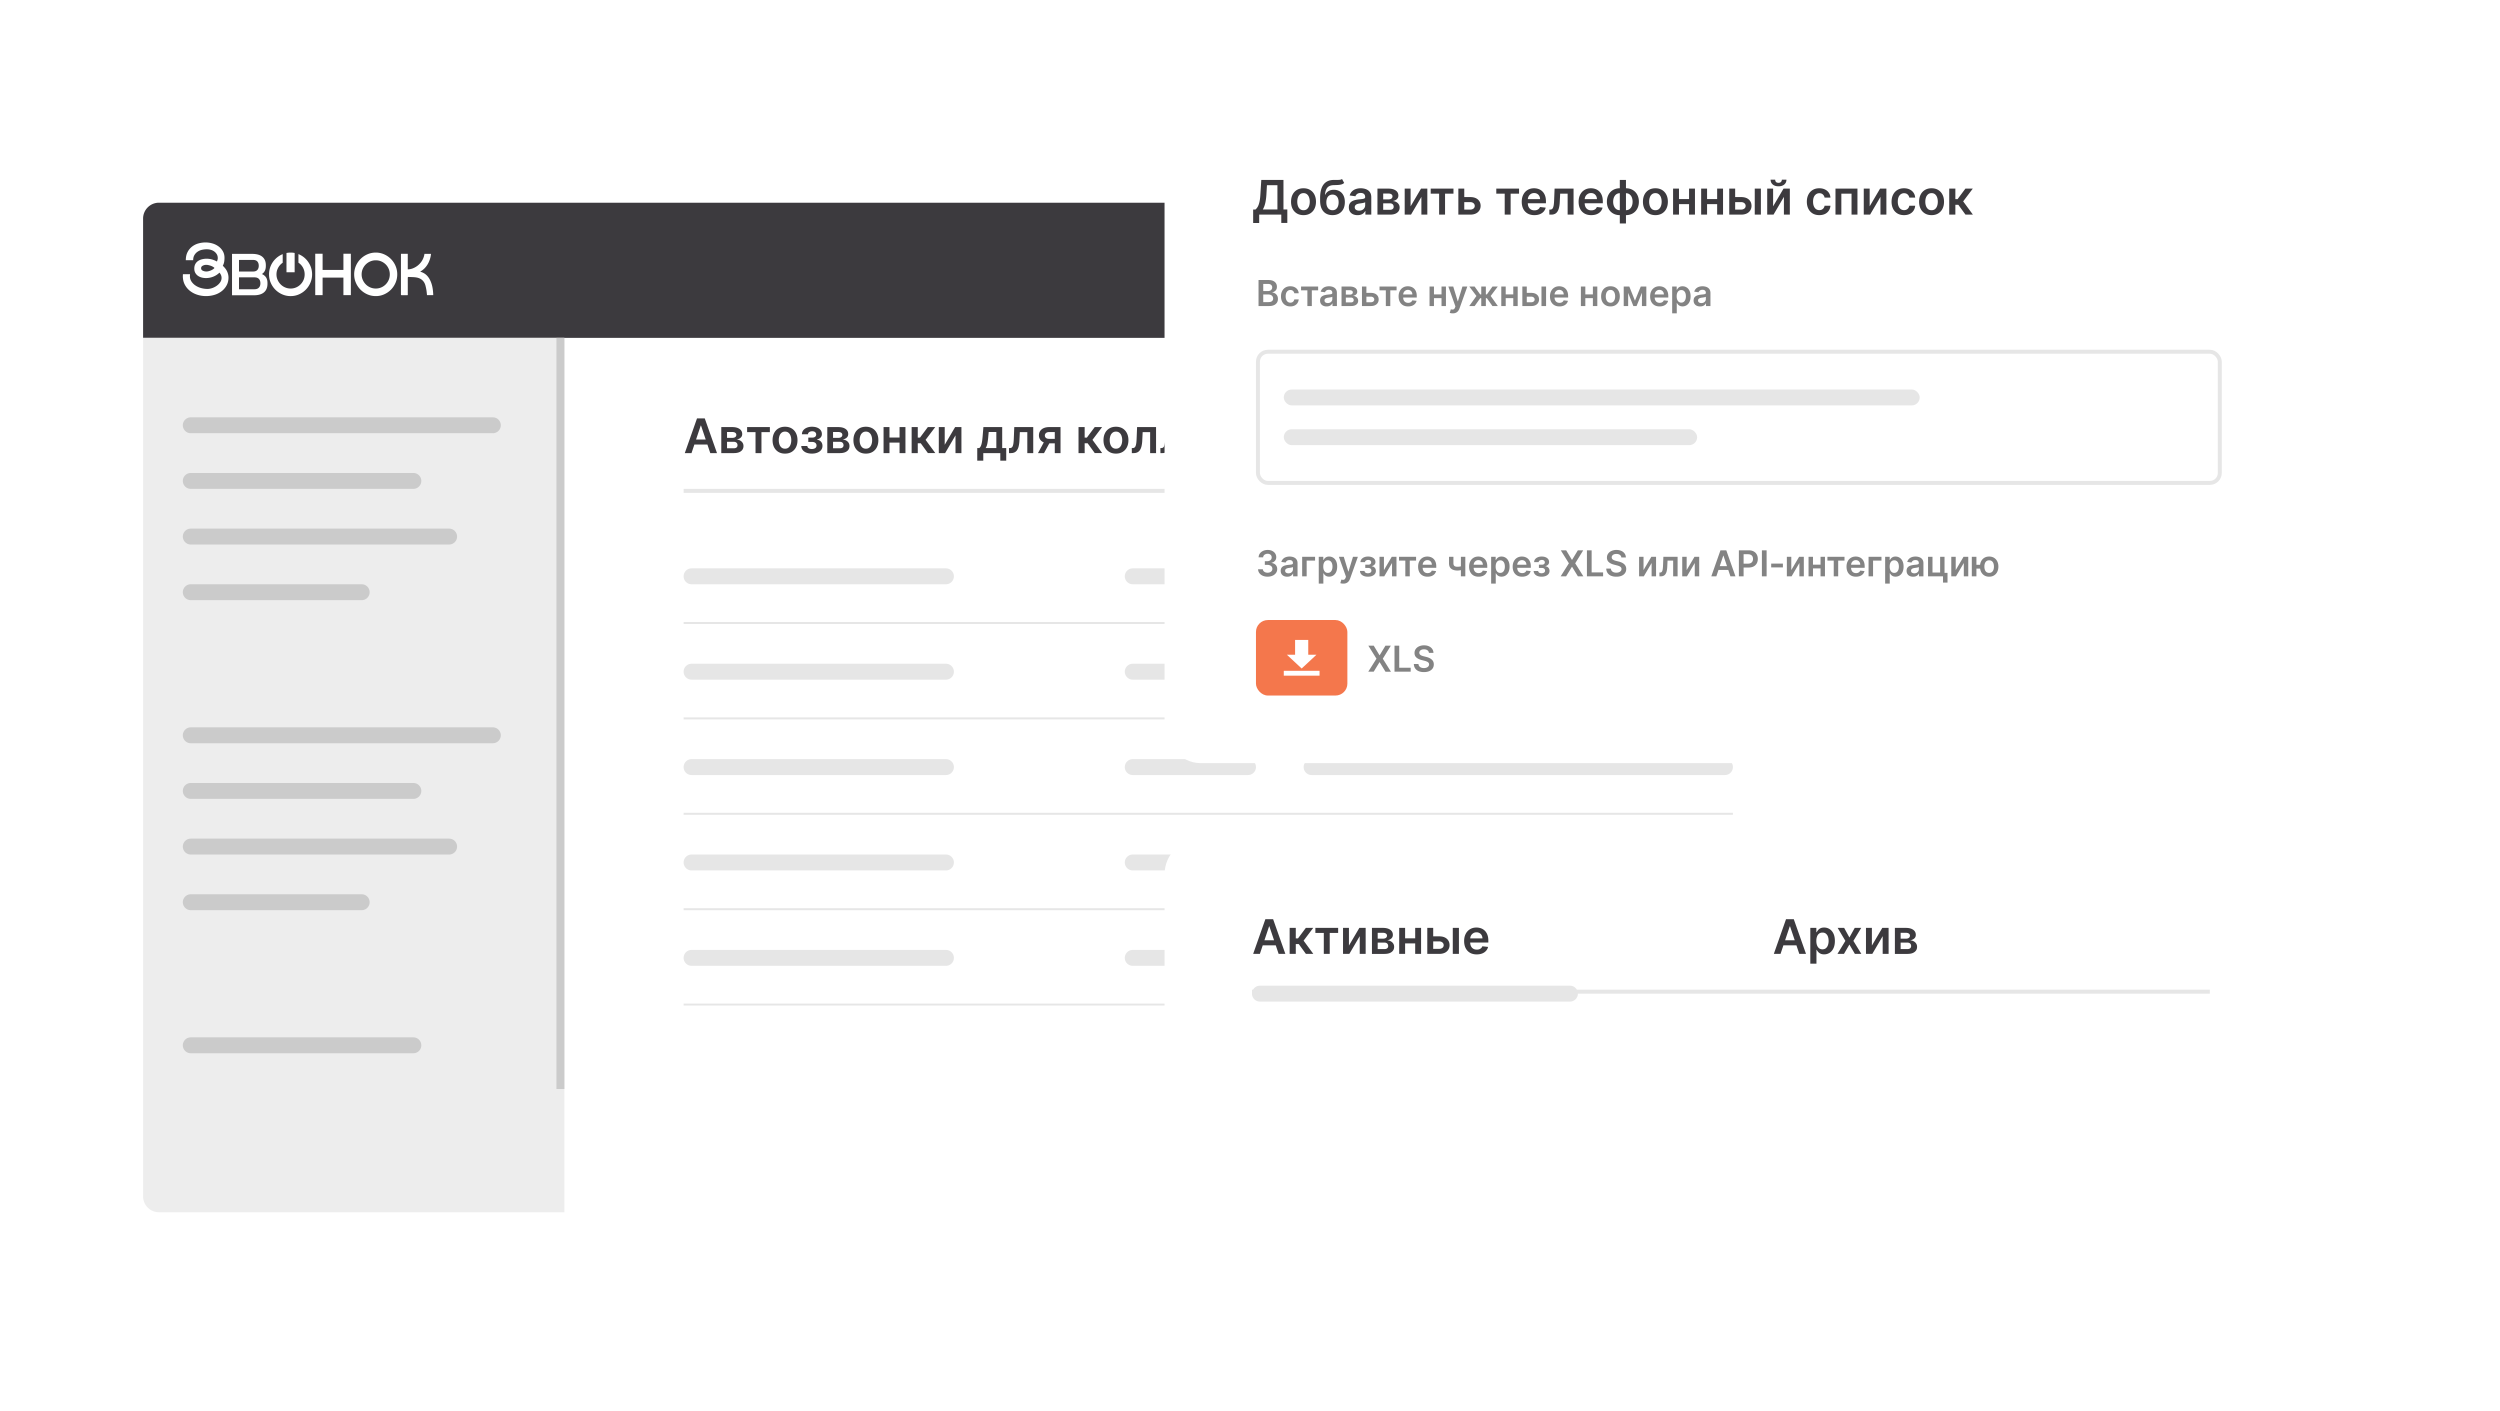 <svg width="629" height="355" viewBox="0 0 629 355" fill="none" xmlns="http://www.w3.org/2000/svg"><rect x="36" y="51" width="430" height="254" rx="4" fill="#fff"/><path d="M173.982 114h-1.688l3.072-8.727h1.952l3.077 8.727h-1.688l-2.331-6.938h-.068L173.982 114zm.055-3.422h4.602v1.27h-4.602v-1.27zm7.439 3.422v-6.545h2.749c.775 0 1.388.154 1.836.464.452.31.678.742.678 1.295 0 .367-.128.667-.384.9-.252.23-.598.385-1.035.464.344.029.645.115.903.26.262.145.466.335.614.571.148.236.222.507.222.814 0 .361-.096.675-.286.942-.187.264-.462.47-.822.618-.358.145-.793.217-1.304.217h-3.171zm1.445-1.214h1.726c.284 0 .507-.067.669-.201a.686.686 0 00.243-.554c0-.27-.081-.481-.243-.635-.162-.156-.385-.234-.669-.234h-1.726v1.624zm0-2.621h1.334c.21 0 .39-.03.541-.09a.78.78 0 00.345-.26.681.681 0 00.119-.404.608.608 0 00-.277-.529c-.182-.128-.434-.192-.758-.192h-1.304v1.475zm5.053-1.445v-1.265h5.727v1.265h-2.118V114h-1.491v-5.28h-2.118zm9.541 5.408c-.639 0-1.193-.141-1.662-.422a2.868 2.868 0 01-1.091-1.18c-.256-.506-.383-1.097-.383-1.773 0-.676.127-1.269.383-1.777a2.857 2.857 0 011.091-1.185c.469-.281 1.023-.422 1.662-.422s1.193.141 1.662.422a2.82 2.82 0 011.086 1.185c.259.508.388 1.101.388 1.777 0 .676-.129 1.267-.388 1.773a2.83 2.83 0 01-1.086 1.18c-.469.281-1.023.422-1.662.422zm.008-1.236c.347 0 .637-.095.87-.285.233-.194.406-.452.52-.776.116-.324.174-.685.174-1.082 0-.401-.058-.763-.174-1.087a1.72 1.72 0 00-.52-.78c-.233-.193-.523-.29-.87-.29-.355 0-.65.097-.886.29a1.743 1.743 0 00-.524.78 3.258 3.258 0 00-.171 1.087c0 .397.057.758.171 1.082.116.324.291.582.524.776.236.19.531.285.886.285zm4.075-.686h1.53a.693.693 0 00.328.567c.205.133.47.2.797.2.333 0 .612-.072.84-.217.23-.148.345-.371.345-.669a.828.828 0 00-.503-.78 1.323 1.323 0 00-.562-.111h-1.002v-1.095h1.002c.321 0 .563-.074.728-.222a.71.71 0 00.252-.558.736.736 0 00-.265-.588c-.173-.151-.413-.226-.72-.226s-.562.07-.767.209c-.201.139-.307.318-.315.537h-1.521c.005-.381.119-.712.34-.993.225-.281.526-.5.904-.656a3.35 3.35 0 011.287-.235c.511 0 .953.077 1.325.23.372.154.659.368.861.644.202.273.302.594.302.963 0 .355-.11.649-.332.882-.222.23-.52.395-.895.494v.069a1.418 1.418 0 011.193.754c.123.224.184.484.184.78 0 .4-.115.747-.346 1.039-.23.29-.546.513-.95.669-.4.157-.859.235-1.376.235-.503 0-.953-.075-1.351-.226a2.213 2.213 0 01-.942-.661 1.692 1.692 0 01-.371-1.035zm6.55 1.794v-6.545h2.749c.775 0 1.387.154 1.836.464.452.31.678.742.678 1.295 0 .367-.128.667-.384.9-.252.23-.598.385-1.035.464.344.029.645.115.903.26.262.145.466.335.614.571.148.236.221.507.221.814 0 .361-.095.675-.285.942-.188.264-.462.47-.822.618-.358.145-.793.217-1.304.217h-3.171zm1.445-1.214h1.726c.284 0 .507-.067.669-.201a.685.685 0 00.242-.554c0-.27-.08-.481-.242-.635-.162-.156-.385-.234-.669-.234h-1.726v1.624zm0-2.621h1.333c.211 0 .391-.03.542-.09a.78.78 0 00.345-.26.688.688 0 00.119-.404.608.608 0 00-.277-.529c-.182-.128-.434-.192-.758-.192h-1.304v1.475zm8.266 3.963c-.64 0-1.194-.141-1.662-.422a2.862 2.862 0 01-1.091-1.18c-.256-.506-.384-1.097-.384-1.773 0-.676.128-1.269.384-1.777a2.85 2.85 0 011.091-1.185c.468-.281 1.022-.422 1.662-.422.639 0 1.193.141 1.662.422.468.281.831.676 1.086 1.185.259.508.388 1.101.388 1.777 0 .676-.129 1.267-.388 1.773a2.837 2.837 0 01-1.086 1.18c-.469.281-1.023.422-1.662.422zm.008-1.236c.347 0 .637-.095.87-.285.232-.194.406-.452.519-.776.117-.324.175-.685.175-1.082 0-.401-.058-.763-.175-1.087a1.719 1.719 0 00-.519-.78c-.233-.193-.523-.29-.87-.29-.355 0-.65.097-.886.29a1.743 1.743 0 00-.524.78 3.258 3.258 0 00-.171 1.087c0 .397.057.758.171 1.082.116.324.291.582.524.776.236.19.531.285.886.285zm8.933-2.804v1.266h-3.486v-1.266h3.486zm-3.008-2.633V114h-1.488v-6.545h1.488zm4.018 0V114h-1.483v-6.545h1.483zm1.561 6.545v-6.545h1.542v2.642h.563l1.969-2.642h1.858l-2.425 3.213 2.45 3.332h-1.866l-1.794-2.467h-.755V114h-1.542zm8.319-2.088l2.621-4.457h1.585V114h-1.492v-4.462L237.792 114h-1.589v-6.545h1.487v4.457zm8.187 3.989v-3.171h.52c.139-.108.256-.254.349-.439.094-.187.171-.407.231-.66.062-.256.113-.542.153-.857.04-.318.075-.66.107-1.027l.187-2.292h4.73v5.275h1.014v3.171h-1.491V114h-4.283v1.901h-1.517zm2.105-3.171h2.698v-4.031h-1.918l-.102 1.048a17.295 17.295 0 01-.226 1.781c-.094.495-.244.895-.452 1.202zm5.886 1.27l-.008-1.27h.226c.17 0 .314-.038.43-.115a.841.841 0 00.29-.383 3.06 3.06 0 00.179-.733c.042-.307.072-.689.089-1.147l.115-2.897h4.773V114h-1.491v-5.28h-1.88l-.102 2.11a7.746 7.746 0 01-.183 1.419 3.014 3.014 0 01-.401.984c-.17.258-.385.452-.643.579a2.072 2.072 0 01-.916.188h-.478zm11.517 0v-5.293h-1.398c-.355 0-.628.083-.818.248a.766.766 0 00-.282.613.759.759 0 00.269.605c.182.159.442.239.78.239h1.934v1.125h-1.934c-.523 0-.975-.082-1.355-.247-.381-.165-.674-.398-.878-.699a1.833 1.833 0 01-.307-1.057c0-.42.104-.785.311-1.095a2.04 2.04 0 01.895-.725c.389-.173.851-.259 1.385-.259h2.842V114h-1.444zm-4.228 0l1.828-3.358h1.522L262.674 114h-1.517zm10.202 0v-6.545h1.543v2.642h.562l1.969-2.642h1.858l-2.425 3.213 2.45 3.332h-1.866l-1.794-2.467h-.754V114h-1.543zm9.418.128c-.64 0-1.194-.141-1.662-.422a2.862 2.862 0 01-1.091-1.18c-.256-.506-.384-1.097-.384-1.773 0-.676.128-1.269.384-1.777a2.85 2.85 0 011.091-1.185c.468-.281 1.022-.422 1.662-.422.639 0 1.193.141 1.662.422.468.281.831.676 1.086 1.185.259.508.388 1.101.388 1.777 0 .676-.129 1.267-.388 1.773a2.837 2.837 0 01-1.086 1.18c-.469.281-1.023.422-1.662.422zm.008-1.236c.347 0 .637-.095.869-.285.233-.194.407-.452.52-.776.117-.324.175-.685.175-1.082 0-.401-.058-.763-.175-1.087a1.712 1.712 0 00-.52-.78c-.232-.193-.522-.29-.869-.29-.355 0-.65.097-.886.29a1.743 1.743 0 00-.524.78 3.258 3.258 0 00-.171 1.087c0 .397.057.758.171 1.082.116.324.291.582.524.776.236.19.531.285.886.285zm3.986 1.108l-.009-1.27h.226c.17 0 .314-.038.43-.115.117-.077.213-.204.29-.383.077-.182.136-.427.179-.733.043-.307.073-.689.09-1.147l.115-2.897h4.772V114h-1.491v-5.28h-1.879l-.103 2.11a7.576 7.576 0 01-.183 1.419c-.094.397-.227.725-.4.984a1.629 1.629 0 01-.644.579 2.069 2.069 0 01-.916.188h-.477zm7.195 0l-.009-1.27h.226a.765.765 0 00.431-.115.833.833 0 00.289-.383c.077-.182.137-.427.179-.733.043-.307.073-.689.09-1.147l.115-2.897h4.773V114h-1.492v-5.28h-1.879l-.102 2.11a7.654 7.654 0 01-.184 1.419 2.993 2.993 0 01-.4.984 1.629 1.629 0 01-.644.579 2.069 2.069 0 01-.916.188h-.477zm11.614-4.27V111h-3.929v-1.27h3.929zm7.15-2.275v5.394h1.001v3.256h-1.508V114h-5.02v-6.545h1.487v5.279h2.565v-5.279h1.475zm5.093 6.673c-.656 0-1.223-.137-1.7-.409a2.765 2.765 0 01-1.095-1.168c-.256-.506-.384-1.101-.384-1.785 0-.674.128-1.265.384-1.773a2.898 2.898 0 011.082-1.193c.463-.287 1.007-.431 1.632-.431.404 0 .784.066 1.142.196.361.128.679.327.955.597.278.27.497.614.656 1.031.159.415.239.909.239 1.483v.473h-5.365v-1.04h3.886a1.66 1.66 0 00-.192-.788 1.4 1.4 0 00-.524-.55 1.48 1.48 0 00-.776-.2c-.315 0-.592.077-.83.23-.239.151-.425.35-.559.597-.13.244-.197.513-.2.805v.908c0 .38.07.707.209.98.139.27.334.477.584.622.25.142.542.213.877.213.225 0 .428-.031.61-.094.182-.065.339-.16.473-.285.133-.125.234-.28.302-.465l1.441.162a2.24 2.24 0 01-.52.997c-.253.282-.577.5-.972.657a3.73 3.73 0 01-1.355.23zm8.711-4.04v1.266h-3.485v-1.266h3.485zm-3.008-2.633V114h-1.487v-6.545h1.487zm4.018 0V114h-1.483v-6.545h1.483zm.828 1.265v-1.265h5.727v1.265h-2.117V114h-1.492v-5.28h-2.118zm6.956 7.735v-9h1.517v1.082h.089c.08-.159.192-.328.337-.507a1.79 1.79 0 01.588-.465c.247-.13.563-.196.946-.196.506 0 .962.13 1.368.388.409.256.733.635.972 1.138.241.5.362 1.114.362 1.841 0 .719-.118 1.329-.354 1.832-.236.503-.557.887-.963 1.151a2.477 2.477 0 01-1.381.396c-.375 0-.686-.062-.933-.187a1.91 1.91 0 01-.597-.452 3.005 3.005 0 01-.345-.507h-.064v3.486h-1.542zm1.513-5.728c0 .424.059.794.179 1.112.122.319.296.567.524.746.23.176.508.264.835.264.341 0 .626-.09.856-.272a1.67 1.67 0 00.52-.755c.12-.321.179-.686.179-1.095a3.12 3.12 0 00-.174-1.082 1.634 1.634 0 00-.52-.742c-.23-.179-.517-.268-.861-.268-.33 0-.609.087-.84.26a1.6 1.6 0 00-.524.729c-.116.312-.174.68-.174 1.103zm7.87 3.405a2.74 2.74 0 01-1.12-.221 1.841 1.841 0 01-.785-.665c-.19-.293-.285-.654-.285-1.083 0-.369.068-.674.204-.916.137-.241.323-.435.559-.579.236-.145.501-.255.797-.329.298-.076.606-.132.924-.166.384-.039.695-.075.934-.106.238-.034.411-.085.519-.154.111-.071.167-.18.167-.328v-.025c0-.321-.096-.57-.286-.746-.19-.176-.464-.264-.822-.264-.378 0-.678.082-.899.247a1.227 1.227 0 00-.444.584l-1.44-.205c.114-.398.301-.73.563-.997.261-.27.58-.472.958-.605a3.68 3.68 0 011.253-.205c.316 0 .629.037.942.111.312.074.598.196.856.367.259.167.466.396.623.686.159.289.238.652.238 1.086V114h-1.483v-.899h-.051a1.89 1.89 0 01-.396.511 1.9 1.9 0 01-.635.379c-.253.094-.55.141-.891.141zm.401-1.133c.31 0 .578-.062.805-.184.228-.125.402-.289.524-.494.125-.205.188-.428.188-.669v-.771a.741.741 0 01-.247.11 3.417 3.417 0 01-.384.09c-.142.026-.282.048-.422.068l-.362.051c-.23.032-.436.083-.618.154a1.02 1.02 0 00-.43.298.73.73 0 00-.158.486c0 .284.104.498.311.643.208.145.472.218.793.218zM36 55a4 4 0 014-4h422a4 4 0 014 4v30H36V55z" fill="#3C3A3E"/><g clip-path="url(#clip0_322_3753)" fill="#fff"><path d="M86.403 67.921h-5.235v-4.077h-1.854v10.414h1.854v-4.41h5.235v4.41h1.873V63.844h-1.873v4.077zm-20.339 1.106l-.154-.08.137-.105c.15-.115.281-.245.395-.391.294-.382.444-.901.444-1.544v-.194c0-.905-.293-1.612-.872-2.102-.574-.486-1.435-.732-2.558-.732h-5.079v10.414h5.489c.754 0 1.392-.11 1.894-.333.507-.221.895-.553 1.152-.986.257-.43.386-.954.386-1.558v-.195c0-.651-.152-1.176-.452-1.557a2.367 2.367 0 00-.782-.638zm-5.931-3.63h3.527c.498 0 .867.135 1.095.401.234.275.348.623.348 1.066 0 .441-.113.776-.348 1.05-.228.266-.598.402-1.095.402h-3.527v-2.92zm4.997 6.976c-.13.134-.285.235-.467.3-.182.066-.39.1-.632.1h-3.897v-2.991h3.897c.482 0 .853.13 1.105.391.255.264.379.626.379 1.104 0 .478-.126.828-.385 1.097v-.001zm-9.07-5.494c.19-.386.308-.74.355-1.065.047-.324.071-.645.071-.963 0-.607-.136-1.15-.407-1.626a3.937 3.937 0 00-1.07-1.21 4.826 4.826 0 00-1.528-.757A6.208 6.208 0 0051.699 61c-.612 0-1.217.087-1.813.258a4.615 4.615 0 00-1.589.808 4.132 4.132 0 00-1.12 1.387c-.285.56-.428 1.231-.428 2.019h1.853c0-.51.106-.943.317-1.294.21-.353.482-.639.813-.86.332-.22.7-.376 1.101-.466.4-.09.797-.134 1.191-.134.352 0 .696.047 1.027.143.333.097.628.242.886.436.257.193.466.427.62.703.157.275.235.593.235.952 0 .138-.02.273-.061.403a17.1 17.1 0 01-.144.446 5.912 5.912 0 00-1.232-.518 4.951 4.951 0 00-1.396-.188c-.38 0-.752.046-1.12.135-.366.09-.695.231-.987.424a2.174 2.174 0 00-.703.766c-.177.318-.265.703-.265 1.16 0 .413.084.772.255 1.076.169.304.394.552.672.746.279.194.59.334.936.424.345.09.703.134 1.07.134.638 0 1.252-.118 1.843-.352a4.628 4.628 0 001.559-1.014c.19.234.325.459.407.673A1.87 1.87 0 0155.412 71c-.224.336-.511.63-.863.884a4.418 4.418 0 01-1.157.596c-.42.143-.82.216-1.199.216a5.935 5.935 0 01-1.585-.219 4.723 4.723 0 01-1.421-.642 3.583 3.583 0 01-1.016-1.015 2.389 2.389 0 01-.386-1.335c0-.124.006-.22.02-.29v-.206H46.02v.103c0 .069-.002.127-.009.175-.008.048-.01.107-.01.177 0 .827.166 1.556.498 2.184a4.848 4.848 0 001.325 1.582c.55.424 1.173.746 1.874.963a7.168 7.168 0 002.129.323c.76 0 1.483-.107 2.169-.32a5.5 5.5 0 001.802-.932 4.613 4.613 0 001.232-1.471c.306-.573.459-1.218.459-1.936 0-.498-.11-.995-.325-1.492-.218-.496-.584-.984-1.099-1.468l-.004.003zm-2.446.86c-.148.104-.32.197-.51.281a4.34 4.34 0 01-.6.207 2.401 2.401 0 01-.602.084c-.285 0-.573-.065-.866-.197-.29-.131-.437-.342-.437-.632 0-.289.139-.485.417-.63a1.84 1.84 0 01.866-.219c.177 0 .37.025.58.073.21.048.41.107.6.177.192.068.368.151.53.248.164.096.286.194.367.29-.08.11-.197.217-.346.32l.002-.001zm44.744-2.577a5.5 5.5 0 00-1.721-1.18 5.138 5.138 0 00-2.088-.435 5.23 5.23 0 00-2.107.436A5.532 5.532 0 0089.54 66.9a5.325 5.325 0 00-.429 2.132c0 .76.141 1.45.429 2.114a5.525 5.525 0 001.17 1.738 5.57 5.57 0 001.732 1.18c.658.29 1.36.434 2.108.434a5.06 5.06 0 002.087-.434 5.503 5.503 0 001.721-1.18 5.666 5.666 0 001.162-1.739 5.297 5.297 0 00.427-2.113 5.37 5.37 0 00-.427-2.132 5.636 5.636 0 00-1.162-1.74zm-.56 5.26a3.626 3.626 0 01-.753 1.128 3.52 3.52 0 01-1.12.765 3.39 3.39 0 01-1.374.28c-.488 0-.951-.093-1.386-.28a3.486 3.486 0 01-1.129-.765c-.32-.325-.574-.7-.764-1.129a3.392 3.392 0 01-.284-1.388c0-.497.095-.959.284-1.386.191-.428.445-.8.764-1.12a3.602 3.602 0 011.13-.754c.433-.188.895-.28 1.385-.28s.947.092 1.374.28c.428.186.8.438 1.12.755.319.319.57.69.752 1.119.185.427.276.89.276 1.386 0 .497-.091.96-.276 1.388zM64.21 66.897zm12.725-1.735a5.48 5.48 0 00-1.72-1.179l-.128-.054v2.163a3.51 3.51 0 011.289 1.555c.184.428.274.892.274 1.386 0 .495-.09.96-.274 1.389a3.634 3.634 0 01-.754 1.128 3.54 3.54 0 01-1.12.765c-.428.187-.886.28-1.374.28-.489 0-.951-.093-1.386-.28a3.489 3.489 0 01-1.129-.765c-.32-.325-.574-.7-.765-1.128a3.39 3.39 0 01-.285-1.388c0-.498.097-.96.285-1.387.19-.427.445-.8.765-1.118a3.47 3.47 0 01.514-.421v-2.172l-.108.047a5.545 5.545 0 00-2.902 2.918 5.327 5.327 0 00-.428 2.132c0 .758.142 1.45.428 2.114a5.545 5.545 0 002.902 2.919 5.18 5.18 0 002.107.434c.747 0 1.43-.144 2.089-.434a5.48 5.48 0 001.72-1.181 5.631 5.631 0 001.162-1.738 5.304 5.304 0 00.427-2.114c0-.744-.141-1.469-.427-2.132a5.654 5.654 0 00-1.162-1.74z"/><path d="M74.134 63.643a5.41 5.41 0 00-2.056.007v4.859h2.056v-4.866zm34.278 7.289c-.489-1.224-1.264-2.152-2.56-2.536-.035-.01-.066-.036-.119-.067 1.612-.875 2.535-2.65 2.713-4.461h-1.65c-.369 2.623-2.773 3.95-4.2 3.897v-3.901H100.9c-.009.079-.022.145-.022.21 0 3.322 0 6.642-.005 9.963 0 .202.076.246.254.24.412-.01.825-.002 1.237-.003.073 0 .144-.014.233-.025v-.328c0-1.318.004-2.637-.004-3.955-.001-.209.058-.3.266-.285.644.042 1.299.022 1.929.135 1.166.21 1.968.89 2.27 2.093.094.38.177.765.239 1.152.062.395.09.794.133 1.195h1.557c.005-.066.016-.115.013-.165-.05-1.081-.184-2.147-.589-3.16h.001z"/></g><path d="M36 85h106v220H40a4 4 0 01-4-4V85z" fill="#EDEDED"/><path fill="#CBCBCB" d="M142 85v189h-2V85zm-38 176a2 2 0 110 4H48a2 2 0 110-4h56zm-13-36a2 2 0 110 4H48a2 2 0 110-4h43zm22-14a2 2 0 110 4H48a2 2 0 110-4h65zm-9-14a2 2 0 110 4H48a2 2 0 110-4h56zm20-14a2 2 0 110 4H48a2 2 0 110-4h76zm-33-36a2 2 0 110 4H48a2 2 0 110-4h43zm22-14a2 2 0 110 4H48a2 2 0 110-4h65zm-9-14a2 2 0 110 4H48a2 2 0 110-4h56zm20-14a2 2 0 110 4H48a2 2 0 110-4h76z"/><path d="M238 239a2 2 0 110 4h-64a2 2 0 110-4h64zm76 0a2 2 0 110 4h-29a2 2 0 110-4h29zm120 0a2 2 0 110 4H330a2 2 0 110-4h104zm-196-24a2 2 0 110 4h-64a2 2 0 110-4h64zm76 0a2 2 0 110 4h-29a2 2 0 110-4h29zm120 0a2 2 0 110 4H330a2 2 0 110-4h104zm-196-24a2 2 0 110 4h-64a2 2 0 110-4h64zm76 0a2 2 0 110 4h-29a2 2 0 110-4h29zm120 0a2 2 0 110 4H330a2 2 0 110-4h104zm-196-24a2 2 0 110 4h-64a2 2 0 110-4h64zm76 0a2 2 0 110 4h-29a2 2 0 110-4h29zm120 0a2 2 0 110 4H330a2 2 0 110-4h104zm-196-24a2 2 0 110 4h-64a2 2 0 110-4h64zm76 0a2 2 0 110 4h-29a2 2 0 110-4h29zm120 0a2 2 0 110 4H330a2 2 0 110-4h104zm2 110H172v-.5h264v.5zm0-24H172v-.5h264v.5zm0-24H172v-.5h264v.5zm0-24H172v-.5h264v.5zm0-24H172v-.5h264v.5zm0-33H172v-1h264v1z" fill="#E6E6E6"/><g filter="url(#filter0_d_322_3753)"><rect x="293" y="25" width="289" height="167" rx="9" fill="#fff"/></g><path d="M316.646 77v-6.546h2.505c.473 0 .866.075 1.18.224.315.147.55.349.706.604.158.256.236.546.236.87 0 .266-.051.494-.153.684-.102.187-.24.34-.412.457a1.75 1.75 0 01-.579.252v.064c.233.013.455.084.668.214a1.5 1.5 0 01.528.544c.136.234.204.517.204.85 0 .338-.082.643-.246.914a1.68 1.68 0 01-.741.636c-.331.155-.746.233-1.247.233h-2.649zm1.185-.99h1.276c.43 0 .74-.083.93-.247a.81.81 0 00.287-.64.977.977 0 00-.553-.894 1.358 1.358 0 00-.633-.137h-1.307v1.917zm0-2.772h1.173c.205 0 .389-.037.553-.112a.934.934 0 00.387-.322.863.863 0 00.144-.499.813.813 0 00-.269-.626c-.177-.164-.44-.246-.789-.246h-1.199v1.805zm6.82 3.858c-.49 0-.911-.108-1.263-.323a2.153 2.153 0 01-.808-.892c-.188-.381-.281-.82-.281-1.316 0-.499.095-.939.287-1.32.192-.384.463-.682.812-.895.352-.215.767-.323 1.246-.323.399 0 .752.073 1.058.22.309.145.555.351.739.617.183.265.287.573.313.927h-1.106a1.055 1.055 0 00-.32-.591c-.166-.16-.388-.24-.668-.24-.236 0-.444.064-.623.192a1.225 1.225 0 00-.418.543c-.098.237-.147.52-.147.85 0 .335.049.623.147.863.098.239.235.423.412.553.179.128.389.192.629.192.171 0 .323-.032.457-.096a.91.91 0 00.342-.284 1.09 1.09 0 00.189-.45h1.106a1.93 1.93 0 01-.307.923 1.821 1.821 0 01-.722.626c-.305.15-.663.224-1.074.224zm2.696-4.056v-.95h4.296v.95h-1.588V77h-1.119v-3.96h-1.589zm6.428 4.06a2.05 2.05 0 01-.841-.167 1.373 1.373 0 01-.588-.499c-.143-.22-.214-.49-.214-.811 0-.278.051-.507.153-.688.103-.18.242-.326.419-.434a2.11 2.11 0 01.598-.246c.223-.058.455-.1.693-.125.288-.03.521-.056.7-.08a1.03 1.03 0 00.39-.115c.083-.053.125-.135.125-.246v-.02c0-.24-.072-.426-.214-.559-.143-.132-.349-.198-.617-.198-.284 0-.508.062-.675.186a.922.922 0 00-.332.438l-1.08-.154a1.73 1.73 0 01.422-.748 1.83 1.83 0 01.719-.454c.283-.102.596-.153.939-.153.237 0 .472.028.707.083.234.055.448.147.642.275.194.126.349.297.467.514.119.218.179.49.179.816V77h-1.113v-.674h-.038a1.403 1.403 0 01-.773.668c-.19.07-.413.105-.668.105zm.3-.851c.232 0 .434-.046.604-.137.171-.094.302-.218.393-.371a.943.943 0 00.141-.502v-.579a.544.544 0 01-.185.084 2.703 2.703 0 01-.288.067 8.98 8.98 0 01-.317.05l-.271.04a2.03 2.03 0 00-.464.114.763.763 0 00-.322.224.546.546 0 00-.119.364c0 .213.078.374.234.483.155.109.353.163.594.163zm3.455.751v-4.91h2.061c.582 0 1.041.117 1.378.35.339.231.508.555.508.97a.87.87 0 01-.288.675c-.189.173-.448.289-.776.349.258.02.483.086.677.195.196.108.35.251.461.428.11.177.166.38.166.61 0 .27-.072.506-.214.707a1.372 1.372 0 01-.617.463c-.269.109-.595.163-.978.163h-2.378zm1.083-.91h1.295c.213 0 .38-.05.502-.151a.516.516 0 00.182-.416c0-.202-.061-.36-.182-.476-.122-.117-.289-.176-.502-.176h-1.295v1.218zm0-1.966h1.001c.157 0 .293-.023.406-.067a.586.586 0 00.259-.195.52.52 0 00.089-.304c0-.168-.069-.3-.208-.396-.136-.096-.326-.144-.569-.144h-.978v1.106zm4.842-.435h1.447c.627 0 1.112.152 1.455.457.343.305.515.704.517 1.198a1.608 1.608 0 01-.236.857 1.57 1.57 0 01-.671.588c-.292.14-.647.211-1.065.211h-2.23v-4.91h1.115v3.96h1.115c.252 0 .459-.063.62-.191a.611.611 0 00.243-.499.645.645 0 00-.243-.52c-.161-.135-.368-.202-.62-.202h-1.447v-.95zm3.633-.649v-.95h4.295v.95h-1.588V77h-1.119v-3.96h-1.588zm7.188 4.056c-.493 0-.918-.102-1.276-.307a2.084 2.084 0 01-.821-.876c-.192-.379-.288-.825-.288-1.339 0-.505.096-.948.288-1.33.194-.383.464-.681.812-.894.347-.215.755-.323 1.224-.323.302 0 .588.049.856.147.271.096.51.245.716.447.209.203.373.46.492.774.12.311.179.682.179 1.112v.355h-4.023v-.78h2.914a1.251 1.251 0 00-.143-.591 1.045 1.045 0 00-.394-.412c-.166-.1-.36-.15-.581-.15-.237 0-.444.057-.623.172a1.188 1.188 0 00-.419.447 1.286 1.286 0 00-.15.604v.681c0 .286.052.53.156.735.105.203.251.358.438.467.188.106.407.16.659.16.168 0 .32-.024.457-.07.136-.05.254-.121.354-.215.1-.094.176-.21.227-.348l1.081.121a1.7 1.7 0 01-.39.748c-.19.211-.433.375-.729.492a2.79 2.79 0 01-1.016.173zm8.765-3.03v.95h-2.614v-.95h2.614zm-2.256-1.975V77h-1.115v-4.91h1.115zm3.014 0V77h-1.112v-4.91h1.112zm1.714 6.75a2.346 2.346 0 01-.754-.121l.268-.902c.168.05.319.073.451.07a.551.551 0 00.348-.124c.102-.079.189-.211.259-.396l.099-.266-1.78-5.011h1.227l1.131 3.707h.052l1.134-3.707h1.231l-1.966 5.504c-.092.26-.213.482-.364.667a1.49 1.49 0 01-.556.429c-.218.1-.478.15-.78.15zM369.66 77l1.812-2.534-1.796-2.375h1.336l1.396 1.978h.275v-1.978h1.157v1.978h.268l1.397-1.978h1.336l-1.786 2.375L376.857 77h-1.365l-1.396-1.981h-.256V77h-1.157v-1.981h-.256L371.024 77h-1.364zm11.434-2.934v.95h-2.614v-.95h2.614zm-2.256-1.975V77h-1.116v-4.91h1.116zm3.014 0V77h-1.113v-4.91h1.113zm1.953 1.598h1.448c.626 0 1.111.152 1.454.457.343.305.516.704.518 1.198a1.6 1.6 0 01-.237.857c-.153.25-.377.445-.671.588-.292.14-.646.211-1.064.211h-2.231v-4.91h1.116v3.96h1.115c.251 0 .458-.063.62-.191a.611.611 0 00.243-.499.645.645 0 00-.243-.52.94.94 0 00-.62-.202h-1.448v-.95zm4.03 3.311v-4.91h1.157V77h-1.157zm4.524.096c-.493 0-.918-.102-1.276-.307a2.084 2.084 0 01-.821-.876c-.192-.379-.288-.825-.288-1.339 0-.505.096-.948.288-1.33.194-.383.464-.681.812-.894.347-.215.755-.323 1.224-.323.302 0 .588.049.856.147.271.096.51.245.716.447.209.203.373.46.492.774.12.311.179.682.179 1.112v.355h-4.023v-.78h2.914a1.251 1.251 0 00-.143-.591 1.05 1.05 0 00-.393-.412 1.11 1.11 0 00-.582-.15c-.237 0-.444.057-.623.172a1.188 1.188 0 00-.419.447 1.286 1.286 0 00-.15.604v.681c0 .286.052.53.156.735.105.203.251.358.438.467.188.106.407.16.659.16.168 0 .32-.024.457-.07.136-.05.254-.121.354-.215.1-.094.176-.21.227-.348l1.081.121a1.7 1.7 0 01-.39.748c-.19.211-.433.375-.729.492a2.79 2.79 0 01-1.016.173zm8.765-3.03v.95h-2.614v-.95h2.614zm-2.256-1.975V77h-1.115v-4.91h1.115zm3.014 0V77h-1.112v-4.91h1.112zm3.312 5.005c-.48 0-.895-.106-1.247-.317a2.153 2.153 0 01-.818-.885c-.192-.38-.287-.822-.287-1.33 0-.506.095-.95.287-1.332.194-.382.467-.678.818-.889.352-.21.767-.316 1.247-.316.479 0 .895.105 1.246.316.352.211.623.507.815.889.194.381.291.826.291 1.333s-.097.95-.291 1.33a2.133 2.133 0 01-.815.885c-.351.21-.767.316-1.246.316zm.006-.927c.26 0 .477-.071.652-.214.175-.145.305-.339.39-.582.087-.243.131-.513.131-.812 0-.3-.044-.572-.131-.815a1.286 1.286 0 00-.39-.584.988.988 0 00-.652-.218c-.266 0-.488.073-.665.218a1.32 1.32 0 00-.393.584 2.456 2.456 0 00-.128.815c0 .299.043.57.128.812.088.243.219.437.393.582.177.143.399.214.665.214zm6.153-.514l1.458-3.564h.933L411.759 77h-.808l-1.94-4.91h.923l1.419 3.564zm-1.71-3.564V77h-1.115v-4.91h1.115zM413.111 77v-4.91h1.106V77h-1.106zm4.446.096c-.492 0-.917-.102-1.275-.307a2.08 2.08 0 01-.822-.876c-.192-.379-.287-.825-.287-1.339 0-.505.095-.948.287-1.33.194-.383.465-.681.812-.894.347-.215.755-.323 1.224-.323.303 0 .588.049.857.147.27.096.509.245.716.447.208.203.372.46.492.774.119.311.179.682.179 1.112v.355h-4.024v-.78h2.915a1.24 1.24 0 00-.144-.591 1.05 1.05 0 00-.393-.412c-.166-.1-.36-.15-.582-.15-.236 0-.444.057-.623.172a1.188 1.188 0 00-.419.447 1.286 1.286 0 00-.15.604v.681c0 .286.052.53.157.735.104.203.25.358.437.467.188.106.407.16.659.16.168 0 .32-.024.457-.07a1.04 1.04 0 00.355-.215c.1-.094.175-.21.227-.348l1.08.121a1.68 1.68 0 01-.39.748c-.19.211-.433.375-.729.492a2.79 2.79 0 01-1.016.173zm3.161 1.745v-6.75h1.138v.812h.067c.06-.12.144-.246.253-.38.109-.137.256-.253.441-.349.185-.098.422-.147.709-.147.38 0 .722.097 1.026.29.307.193.55.477.729.854.181.375.272.835.272 1.38 0 .54-.089.998-.266 1.375a2.011 2.011 0 01-.722.863 1.86 1.86 0 01-1.035.297c-.282 0-.515-.047-.7-.14a1.421 1.421 0 01-.448-.34 2.194 2.194 0 01-.259-.38h-.048v2.615h-1.157zm1.135-4.295c0 .317.045.595.134.834.092.238.223.425.393.559.173.132.382.198.627.198a1 1 0 00.642-.204c.173-.139.303-.328.39-.566.09-.24.134-.515.134-.822 0-.304-.043-.575-.131-.811a1.213 1.213 0 00-.39-.556 1.016 1.016 0 00-.645-.202c-.247 0-.457.065-.63.195-.172.13-.303.312-.393.547-.087.234-.131.51-.131.828zm5.903 2.553c-.311 0-.591-.055-.84-.166a1.361 1.361 0 01-.588-.499c-.143-.22-.215-.49-.215-.811 0-.278.052-.507.154-.688a1.19 1.19 0 01.418-.434c.177-.109.377-.191.598-.246.224-.058.455-.1.694-.125.287-.03.521-.056.7-.08.179-.025.309-.064.389-.115.084-.053.125-.135.125-.246v-.02c0-.24-.071-.426-.214-.559-.143-.132-.348-.198-.617-.198-.283 0-.508.062-.674.186a.924.924 0 00-.333.438l-1.08-.154a1.73 1.73 0 01.422-.748c.196-.202.436-.353.719-.454.284-.102.597-.153.94-.153.236 0 .472.028.706.083.234.055.449.147.643.275.193.126.349.297.466.514.119.218.179.49.179.816V77h-1.112v-.674h-.038a1.42 1.42 0 01-.774.668 1.92 1.92 0 01-.668.105zm.301-.85c.232 0 .433-.046.604-.137.17-.094.301-.218.393-.371a.95.95 0 00.14-.502v-.579a.544.544 0 01-.185.084 2.592 2.592 0 01-.288.067 7.376 7.376 0 01-.316.05 50.7 50.7 0 01-.272.04 2.02 2.02 0 00-.463.114.767.767 0 00-.323.224.546.546 0 00-.118.364c0 .213.078.374.233.483.156.109.354.163.595.163zm-109.126 68.84c-.46 0-.87-.078-1.228-.236a2.055 2.055 0 01-.843-.658 1.702 1.702 0 01-.329-.975h1.201a.793.793 0 00.176.463c.107.13.248.231.425.304.177.072.375.109.595.109.234 0 .442-.041.623-.122.181-.083.323-.198.425-.345a.854.854 0 00.15-.508.885.885 0 00-.153-.524 1.025 1.025 0 00-.454-.355 1.78 1.78 0 00-.71-.128h-.578v-.914h.578c.228 0 .428-.039.598-.118a.965.965 0 00.406-.333.857.857 0 00.144-.501.874.874 0 00-.125-.483.837.837 0 00-.355-.323 1.16 1.16 0 00-.533-.115c-.201 0-.386.036-.557.109-.17.072-.307.176-.412.31a.786.786 0 00-.166.473h-1.141c.008-.367.114-.688.316-.965.205-.28.478-.497.819-.652.34-.158.723-.237 1.147-.237.437 0 .816.082 1.138.246.324.162.574.38.751.655.177.275.265.579.265.911.002.369-.106.678-.326.927a1.534 1.534 0 01-.856.489v.051c.46.064.812.235 1.057.512.248.274.37.616.368 1.025 0 .367-.104.695-.313.985a2.079 2.079 0 01-.857.677 2.99 2.99 0 01-1.246.246zm4.938.01c-.311 0-.591-.055-.84-.166a1.37 1.37 0 01-.588-.499c-.143-.219-.214-.49-.214-.811 0-.277.051-.507.153-.688.102-.181.242-.326.419-.434.177-.109.376-.191.597-.246a4.86 4.86 0 01.694-.125c.288-.03.521-.056.7-.08a1.03 1.03 0 00.39-.115c.083-.053.124-.135.124-.246v-.019c0-.241-.071-.427-.214-.56-.142-.132-.348-.198-.617-.198-.283 0-.508.062-.674.186a.91.91 0 00-.332.438l-1.081-.154a1.74 1.74 0 011.141-1.202c.284-.102.597-.153.94-.153.237 0 .472.028.706.083.235.055.449.147.643.275.194.126.349.297.466.515.12.217.179.488.179.814V145h-1.112v-.674h-.038a1.42 1.42 0 01-.297.383 1.447 1.447 0 01-.477.285c-.189.07-.412.105-.668.105zm.301-.85c.232 0 .433-.046.604-.137.17-.094.301-.218.393-.371a.945.945 0 00.141-.502v-.578a.576.576 0 01-.186.083 2.723 2.723 0 01-.287.067 23.331 23.331 0 01-.588.089 2.059 2.059 0 00-.464.115.78.78 0 00-.323.224.546.546 0 00-.118.364c0 .213.078.374.233.483.156.109.354.163.595.163zm6.702-4.158v.949h-2.116V145h-1.131v-4.909h3.247zm.928 6.75v-6.75h1.137v.812h.067c.06-.12.144-.246.253-.381.109-.136.256-.252.441-.348.185-.098.422-.147.709-.147.38 0 .722.097 1.026.291.307.192.55.476.729.853.181.375.272.835.272 1.381 0 .539-.089.997-.265 1.374a2.02 2.02 0 01-.723.863c-.304.198-.65.297-1.035.297-.282 0-.515-.047-.7-.14a1.426 1.426 0 01-.448-.339 2.255 2.255 0 01-.259-.38h-.048v2.614H331.8zm1.134-4.296c0 .318.045.596.134.835.092.238.223.425.393.559.173.132.382.198.627.198.256 0 .47-.068.642-.204.173-.139.303-.328.39-.566.09-.241.134-.515.134-.822 0-.304-.043-.575-.131-.811a1.21 1.21 0 00-.39-.556 1.012 1.012 0 00-.645-.202c-.247 0-.457.065-.63.195-.172.13-.303.312-.393.547-.087.234-.131.51-.131.827zm5.043 4.296a2.39 2.39 0 01-.438-.038 1.665 1.665 0 01-.317-.084l.269-.901c.168.049.318.073.45.07a.55.55 0 00.349-.124c.102-.079.188-.211.259-.396l.099-.266-1.78-5.011h1.227l1.131 3.707h.051l1.135-3.707h1.23l-1.965 5.503c-.092.26-.213.483-.364.668a1.482 1.482 0 01-.557.429c-.217.1-.477.15-.779.15zm4.194-3.187h1.148c.01.184.092.325.246.426.153.1.353.15.598.15.249 0 .459-.055.629-.163.173-.111.259-.278.259-.502a.617.617 0 00-.099-.348.647.647 0 00-.278-.237.999.999 0 00-.422-.083h-.751v-.821h.751c.241 0 .423-.056.547-.167a.534.534 0 00.188-.418.553.553 0 00-.198-.441c-.13-.113-.31-.17-.54-.17-.23 0-.422.053-.575.157a.495.495 0 00-.237.403h-1.141c.004-.286.09-.534.256-.745a1.65 1.65 0 01.677-.492c.286-.117.608-.176.966-.176.383 0 .714.058.993.173.28.115.495.275.646.482.151.205.227.445.227.722a.923.923 0 01-.249.662c-.166.173-.39.296-.671.371v.051a1.067 1.067 0 01.894.566c.092.168.138.363.138.584 0 .301-.086.561-.259.78-.173.218-.41.385-.713.502-.3.117-.644.176-1.032.176-.377 0-.715-.057-1.013-.17a1.667 1.667 0 01-.707-.495 1.273 1.273 0 01-.278-.777zm6.028-.22l1.966-3.343h1.189V145h-1.119v-3.346L348.276 145h-1.192v-4.909h1.115v3.343zm3.793-2.394v-.949h4.295v.949h-1.588V145h-1.119v-3.96h-1.588zm7.188 4.056c-.492 0-.917-.102-1.275-.307a2.083 2.083 0 01-.822-.876c-.191-.379-.287-.825-.287-1.339 0-.505.096-.948.287-1.329.194-.384.465-.682.812-.895.347-.215.755-.323 1.224-.323.303 0 .588.049.857.147.27.096.509.245.716.447.208.203.372.461.492.774.119.311.179.682.179 1.112v.355h-4.024v-.78h2.915a1.236 1.236 0 00-.144-.591 1.055 1.055 0 00-.393-.413c-.166-.1-.36-.15-.582-.15-.236 0-.444.058-.623.173a1.19 1.19 0 00-.419.447 1.29 1.29 0 00-.15.604v.681c0 .286.052.531.157.735.104.203.25.358.437.467.188.106.407.16.659.16.168 0 .321-.024.457-.071.136-.049.254-.12.355-.214.1-.094.175-.21.227-.348l1.08.121a1.678 1.678 0 01-.39.748c-.19.211-.433.375-.729.492a2.792 2.792 0 01-1.016.173zm9.494-5.005V145h-1.112v-4.909h1.112zm-.521 2.218v.946a3.259 3.259 0 01-.428.15 4.047 4.047 0 01-1.026.141c-.656 0-1.175-.147-1.556-.441-.379-.296-.569-.758-.569-1.384v-1.636h1.106v1.636c0 .211.037.38.112.508a.648.648 0 00.338.281c.152.058.341.087.569.087.256 0 .499-.026.729-.077.23-.051.472-.122.725-.211zm3.859 2.787c-.492 0-.917-.102-1.275-.307a2.083 2.083 0 01-.822-.876c-.191-.379-.287-.825-.287-1.339 0-.505.096-.948.287-1.329.194-.384.465-.682.812-.895.347-.215.755-.323 1.224-.323.303 0 .588.049.857.147.27.096.509.245.716.447.208.203.372.461.492.774.119.311.179.682.179 1.112v.355h-4.024v-.78h2.915a1.236 1.236 0 00-.144-.591 1.055 1.055 0 00-.393-.413c-.166-.1-.36-.15-.582-.15-.236 0-.444.058-.623.173a1.19 1.19 0 00-.419.447 1.29 1.29 0 00-.15.604v.681c0 .286.052.531.157.735.104.203.25.358.437.467.188.106.407.16.659.16.168 0 .321-.024.457-.071.136-.049.255-.12.355-.214.1-.094.175-.21.227-.348l1.08.121a1.678 1.678 0 01-.39.748c-.19.211-.433.375-.729.492a2.792 2.792 0 01-1.016.173zm3.162 1.745v-6.75h1.137v.812h.067c.06-.12.144-.246.253-.381.109-.136.256-.252.441-.348.185-.098.422-.147.71-.147.379 0 .721.097 1.025.291.307.192.55.476.729.853.181.375.272.835.272 1.381 0 .539-.089.997-.265 1.374a2.02 2.02 0 01-.723.863c-.304.198-.65.297-1.035.297-.282 0-.515-.047-.7-.14a1.426 1.426 0 01-.448-.339 2.255 2.255 0 01-.259-.38h-.047v2.614h-1.157zm1.134-4.296c0 .318.045.596.134.835.092.238.223.425.393.559.173.132.382.198.627.198.256 0 .47-.068.642-.204.173-.139.303-.328.39-.566.09-.241.134-.515.134-.822 0-.304-.043-.575-.131-.811a1.215 1.215 0 00-.389-.556 1.017 1.017 0 00-.646-.202c-.247 0-.457.065-.63.195-.172.13-.303.312-.393.547-.087.234-.131.51-.131.827zm6.664 2.551c-.492 0-.917-.102-1.275-.307a2.083 2.083 0 01-.822-.876c-.191-.379-.287-.825-.287-1.339 0-.505.096-.948.287-1.329.194-.384.465-.682.812-.895.347-.215.755-.323 1.224-.323.303 0 .588.049.857.147.27.096.509.245.716.447.208.203.372.461.492.774.119.311.179.682.179 1.112v.355h-4.024v-.78h2.915a1.236 1.236 0 00-.144-.591 1.055 1.055 0 00-.393-.413c-.166-.1-.36-.15-.582-.15-.236 0-.444.058-.623.173a1.19 1.19 0 00-.419.447 1.29 1.29 0 00-.15.604v.681c0 .286.052.531.157.735.104.203.25.358.437.467.188.106.407.16.659.16.168 0 .321-.024.457-.071.136-.049.254-.12.355-.214.1-.094.175-.21.227-.348l1.08.121a1.678 1.678 0 01-.39.748c-.19.211-.433.375-.729.492a2.792 2.792 0 01-1.016.173zm2.89-1.442h1.147a.521.521 0 00.246.426c.154.1.353.15.598.15.249 0 .459-.055.63-.163.172-.111.258-.278.258-.502a.617.617 0 00-.099-.348.641.641 0 00-.278-.237.999.999 0 00-.422-.083h-.751v-.821h.751c.241 0 .423-.056.547-.167a.532.532 0 00.189-.418.55.55 0 00-.199-.441c-.13-.113-.31-.17-.54-.17-.23 0-.422.053-.575.157a.5.5 0 00-.237.403h-1.14c.004-.286.089-.534.255-.745.169-.211.394-.375.678-.492.285-.117.607-.176.965-.176.383 0 .715.058.994.173.279.115.494.275.646.482.151.205.226.445.226.722a.923.923 0 01-.249.662c-.166.173-.39.296-.671.371v.051c.194.011.369.066.524.166.156.098.279.231.371.4.091.168.137.363.137.584 0 .301-.086.561-.259.78-.172.218-.41.385-.712.502a2.835 2.835 0 01-1.033.176c-.377 0-.714-.057-1.013-.17a1.664 1.664 0 01-.706-.495 1.267 1.267 0 01-.278-.777zm8.186-5.199l1.442 2.397h.051l1.448-2.397h1.352l-2.017 3.272 2.049 3.273h-1.375l-1.457-2.381h-.051L394.032 145h-1.367l2.067-3.273-2.042-3.272h1.358zm5.224 6.545v-6.545h1.185v5.551h2.883V145h-4.068zm8.654-4.746a.868.868 0 00-.377-.652c-.219-.156-.505-.233-.856-.233-.247 0-.459.037-.636.111a.945.945 0 00-.406.304.737.737 0 00-.051.793c.064.1.15.185.259.255.108.069.229.126.361.173.132.047.265.086.399.118l.614.154c.247.057.485.135.713.233.23.098.435.222.616.371.184.149.329.329.435.54.107.211.16.458.16.741 0 .384-.098.722-.294 1.013-.196.29-.48.517-.85.681-.369.162-.815.243-1.339.243-.51 0-.952-.079-1.327-.236a1.968 1.968 0 01-.875-.691c-.209-.302-.322-.671-.339-1.106h1.166a.995.995 0 00.211.569c.124.152.285.265.483.339.2.075.424.112.671.112.258 0 .484-.038.678-.115.196-.079.349-.188.46-.326a.786.786 0 00.169-.492.625.625 0 00-.15-.422 1.098 1.098 0 00-.412-.281 4.005 4.005 0 00-.614-.205l-.745-.192c-.539-.138-.965-.348-1.278-.629-.311-.284-.467-.66-.467-1.129 0-.385.105-.723.314-1.013a2.07 2.07 0 01.859-.674 2.985 2.985 0 011.231-.243c.464 0 .871.081 1.221.243.351.16.627.382.827.668.201.283.304.609.31.978h-1.141zm5.585 3.18l1.965-3.343h1.189V145h-1.118v-3.346l-1.96 3.346h-1.192v-4.909h1.116v3.343zm4.003 1.566l-.006-.952h.169a.57.57 0 00.323-.087.623.623 0 00.218-.287c.057-.137.102-.32.134-.55a8.87 8.87 0 00.067-.86l.086-2.173h3.58V145h-1.119v-3.96h-1.409l-.077 1.582a5.754 5.754 0 01-.137 1.064 2.259 2.259 0 01-.301.739 1.227 1.227 0 01-.482.434 1.562 1.562 0 01-.688.141h-.358zm6.851-1.566l1.966-3.343h1.189V145h-1.119v-3.346L424.442 145h-1.192v-4.909h1.115v3.343zm7.467 1.566h-1.266l2.305-6.545h1.463l2.308 6.545h-1.266l-1.748-5.203h-.051L431.832 145zm.041-2.566h3.452v.952h-3.452v-.952zm5.631 2.566v-6.545h2.455c.502 0 .924.093 1.265.281.343.187.602.445.777.773.177.326.265.697.265 1.112 0 .42-.088.793-.265 1.119a1.894 1.894 0 01-.783.77c-.345.186-.77.278-1.275.278h-1.627v-.974h1.467c.294 0 .535-.052.722-.154a.968.968 0 00.416-.422c.091-.179.137-.384.137-.617 0-.232-.046-.436-.137-.613a.939.939 0 00-.419-.412c-.188-.101-.429-.151-.726-.151h-1.086V145h-1.186zm6.978-6.545V145h-1.186v-6.545h1.186zm4.096 3.343v.952h-2.947v-.952h2.947zm2.11 1.636l1.966-3.343h1.189V145h-1.119v-3.346L450.765 145h-1.192v-4.909h1.115v3.343zm7.715-1.368v.949h-2.615v-.949h2.615zm-2.257-1.975V145h-1.115v-4.909h1.115zm3.014 0V145h-1.112v-4.909h1.112zm.621.949v-.949h4.296v.949h-1.589V145h-1.119v-3.96h-1.588zm7.188 4.056c-.492 0-.917-.102-1.275-.307a2.083 2.083 0 01-.822-.876c-.191-.379-.287-.825-.287-1.339 0-.505.096-.948.287-1.329.194-.384.465-.682.812-.895.347-.215.755-.323 1.224-.323.303 0 .588.049.857.147.27.096.509.245.716.447.208.203.373.461.492.774.119.311.179.682.179 1.112v.355h-4.024v-.78h2.915a1.236 1.236 0 00-.144-.591 1.055 1.055 0 00-.393-.413c-.166-.1-.36-.15-.582-.15-.236 0-.444.058-.623.173a1.19 1.19 0 00-.419.447 1.29 1.29 0 00-.15.604v.681c0 .286.052.531.157.735.104.203.25.358.438.467.187.106.406.16.658.16.168 0 .321-.024.457-.071.136-.049.255-.12.355-.214.1-.094.175-.21.227-.348l1.08.121a1.678 1.678 0 01-.39.748c-.19.211-.433.375-.729.492a2.792 2.792 0 01-1.016.173zm6.409-5.005v.949h-2.116V145h-1.131v-4.909h3.247zm.927 6.75v-6.75h1.138v.812h.067c.06-.12.144-.246.253-.381.108-.136.255-.252.441-.348.185-.098.422-.147.709-.147.38 0 .722.097 1.026.291.307.192.55.476.729.853.181.375.272.835.272 1.381 0 .539-.089.997-.266 1.374a2.011 2.011 0 01-.722.863 1.86 1.86 0 01-1.035.297c-.282 0-.515-.047-.7-.14a1.426 1.426 0 01-.448-.339 2.197 2.197 0 01-.259-.38h-.048v2.614h-1.157zm1.135-4.296c0 .318.045.596.134.835.092.238.223.425.393.559.173.132.382.198.627.198.255 0 .47-.068.642-.204.173-.139.303-.328.39-.566.09-.241.134-.515.134-.822 0-.304-.043-.575-.131-.811a1.21 1.21 0 00-.39-.556 1.012 1.012 0 00-.645-.202c-.247 0-.457.065-.63.195-.172.13-.303.312-.393.547-.087.234-.131.51-.131.827zm5.903 2.554a2.05 2.05 0 01-.841-.166 1.37 1.37 0 01-.588-.499c-.142-.219-.214-.49-.214-.811 0-.277.051-.507.154-.688.102-.181.242-.326.418-.434a2.09 2.09 0 01.598-.246 4.86 4.86 0 01.694-.125c.287-.03.521-.056.699-.08a1.03 1.03 0 00.39-.115c.084-.053.125-.135.125-.246v-.019c0-.241-.071-.427-.214-.56-.143-.132-.348-.198-.617-.198-.283 0-.508.062-.674.186a.919.919 0 00-.333.438l-1.08-.154a1.73 1.73 0 01.422-.748c.196-.202.436-.353.719-.454.283-.102.597-.153.94-.153.236 0 .472.028.706.083.234.055.449.147.642.275.194.126.35.297.467.515.119.217.179.488.179.814V145h-1.112v-.674h-.039a1.4 1.4 0 01-.773.668c-.19.07-.412.105-.668.105zm.3-.85c.233 0 .434-.046.605-.137.17-.094.301-.218.393-.371a.953.953 0 00.14-.502v-.578a.569.569 0 01-.185.083 2.686 2.686 0 01-.288.067 9.408 9.408 0 01-.316.051l-.272.038a2.063 2.063 0 00-.463.115.773.773 0 00-.323.224.546.546 0 00-.118.364c0 .213.077.374.233.483.156.109.354.163.594.163zm7.601-4.158v4.046h.751v2.442h-1.132V145h-3.765v-4.909h1.116v3.96h1.924v-3.96h1.106zm2.815 3.343l1.965-3.343h1.189V145h-1.119v-3.346L492.135 145h-1.192v-4.909h1.116v3.343zm6.934-1.333v.953h-2.643v-.953h2.643zm-1.726-2.01V145h-1.16v-4.909h1.16zm3.209 5.005c-.473 0-.883-.108-1.23-.323a2.16 2.16 0 01-.803-.895c-.189-.381-.284-.822-.284-1.323s.095-.941.284-1.32c.19-.379.457-.675.803-.888.347-.213.757-.32 1.23-.32.471 0 .879.107 1.224.32.347.213.616.509.806.888.191.379.287.819.287 1.32 0 .501-.096.942-.287 1.323a2.16 2.16 0 01-.806.895c-.345.215-.753.323-1.224.323zm0-.959c.279 0 .507-.07.684-.211.177-.14.307-.33.39-.569.083-.238.125-.506.125-.802 0-.296-.042-.564-.125-.802a1.198 1.198 0 00-.39-.566c-.177-.14-.405-.211-.684-.211-.281 0-.511.071-.69.211a1.198 1.198 0 00-.39.566 2.428 2.428 0 00-.125.802c0 .298.042.567.125.805.083.239.213.429.39.569.179.139.409.208.69.208zm-154.84 18.318l1.442 2.397h.051l1.448-2.397h1.352l-2.017 3.272 2.049 3.273h-1.375l-1.457-2.381h-.051L345.62 169h-1.368l2.068-3.273-2.042-3.272h1.358zm5.223 6.545v-6.545h1.186v5.551h2.883V169h-4.069zm8.655-4.746a.871.871 0 00-.377-.652c-.219-.156-.505-.233-.856-.233-.248 0-.46.037-.636.111a.94.94 0 00-.406.304.737.737 0 00-.051.793c.064.1.15.185.258.255.109.069.23.126.362.173.132.047.265.086.399.118l.614.154c.247.057.484.135.712.233a2.5 2.5 0 01.617.371c.184.149.328.329.435.54.106.211.16.458.16.741 0 .384-.098.722-.294 1.013-.196.29-.48.517-.85.681-.369.162-.815.243-1.34.243-.509 0-.951-.079-1.326-.236a1.976 1.976 0 01-.876-.691c-.208-.302-.321-.671-.338-1.106h1.166a.995.995 0 00.211.569c.124.152.285.265.483.339.2.075.424.112.671.112.258 0 .484-.038.677-.115.196-.079.35-.188.461-.326a.792.792 0 00.169-.492.625.625 0 00-.15-.422 1.098 1.098 0 00-.412-.281 4.005 4.005 0 00-.614-.205l-.745-.192c-.539-.138-.965-.348-1.278-.629-.311-.284-.467-.66-.467-1.129 0-.385.105-.723.313-1.013a2.08 2.08 0 01.86-.674 2.985 2.985 0 011.231-.243c.464 0 .871.081 1.22.243.352.16.628.382.828.668.201.283.304.609.31.978h-1.141z" fill="#838383"/><path d="M315.294 56.105V52.71h.584c.196-.156.379-.377.55-.66.17-.285.315-.674.434-1.168.12-.495.202-1.134.247-1.918l.23-3.69h5.579v7.436h.971v3.388h-1.517V54h-5.561v2.105h-1.517zm2.425-3.396h3.682v-6.111h-2.638l-.137 2.365a14.335 14.335 0 01-.179 1.594 7.923 7.923 0 01-.311 1.24 4.933 4.933 0 01-.417.912zm10.245 1.419c-.639 0-1.193-.14-1.662-.422a2.867 2.867 0 01-1.091-1.18c-.255-.506-.383-1.097-.383-1.773 0-.676.128-1.269.383-1.777a2.86 2.86 0 011.091-1.185c.469-.281 1.023-.422 1.662-.422s1.193.14 1.662.422c.469.281.831.676 1.087 1.185.258.508.387 1.1.387 1.777 0 .676-.129 1.267-.387 1.773a2.84 2.84 0 01-1.087 1.18c-.469.281-1.023.422-1.662.422zm.009-1.236c.346 0 .636-.095.869-.286a1.72 1.72 0 00.52-.775c.116-.324.175-.685.175-1.082 0-.401-.059-.763-.175-1.087a1.722 1.722 0 00-.52-.78c-.233-.193-.523-.29-.869-.29-.355 0-.651.097-.887.29a1.753 1.753 0 00-.524.78c-.113.324-.17.686-.17 1.087 0 .397.057.758.17 1.082.117.324.291.582.524.775.236.19.532.286.887.286zm9.683-7.858l.536.997c-.19.165-.403.284-.639.358a3.673 3.673 0 01-.831.145c-.315.02-.69.034-1.125.043-.488.011-.887.103-1.197.277-.31.173-.547.436-.712.788-.165.35-.273.795-.324 1.338h.073c.204-.4.491-.706.861-.916.369-.21.802-.315 1.299-.315.543 0 1.022.122 1.436.366.418.241.743.592.976 1.053.236.46.354 1.017.354 1.67 0 .673-.126 1.257-.379 1.752-.253.491-.613.87-1.078 1.137-.464.267-1.013.4-1.65.4-.633 0-1.184-.137-1.653-.413-.466-.278-.827-.688-1.082-1.231-.253-.545-.38-1.217-.38-2.016v-.588c0-1.54.287-2.689.861-3.447.574-.759 1.425-1.145 2.553-1.16.335-.005.635-.006.899-.003.267.002.5-.01.699-.039.199-.028.366-.094.503-.196zm-2.391 7.858c.315 0 .588-.08.818-.243a1.56 1.56 0 00.529-.699c.125-.3.187-.657.187-1.07 0-.406-.062-.75-.187-1.035a1.452 1.452 0 00-.533-.656 1.469 1.469 0 00-.823-.226 1.56 1.56 0 00-.643.128 1.31 1.31 0 00-.486.375 1.748 1.748 0 00-.307.6 3.036 3.036 0 00-.115.815c0 .616.139 1.106.418 1.47.278.36.659.541 1.142.541zm6.294 1.24c-.415 0-.788-.074-1.121-.221a1.83 1.83 0 01-.784-.665c-.19-.293-.285-.654-.285-1.083 0-.369.068-.674.204-.916.137-.241.323-.434.558-.58.236-.144.502-.254.797-.328.299-.076.607-.132.925-.166.384-.04.695-.075.933-.106.239-.034.412-.086.52-.154.111-.07.166-.18.166-.328v-.025c0-.321-.095-.57-.285-.746-.191-.176-.465-.264-.823-.264-.377 0-.677.082-.899.247a1.23 1.23 0 00-.443.584l-1.44-.205c.113-.398.301-.73.562-.997a2.45 2.45 0 01.959-.605 3.666 3.666 0 011.253-.205c.315 0 .629.037.942.111.312.074.598.196.856.367.259.167.466.396.622.686.159.29.239.652.239 1.086V54h-1.483v-.9h-.051a1.896 1.896 0 01-.396.512c-.168.157-.38.283-.635.38a2.58 2.58 0 01-.891.14zM341.96 53c.309 0 .578-.062.805-.184.227-.125.402-.29.524-.494a1.26 1.26 0 00.188-.669v-.771a.733.733 0 01-.248.11 3.46 3.46 0 01-.383.09c-.142.025-.283.048-.422.068l-.362.051c-.23.031-.436.083-.618.154-.182.07-.325.17-.431.298a.73.73 0 00-.157.486c0 .284.104.498.311.643.207.145.471.218.793.218zm4.606 1v-6.545h2.749c.775 0 1.387.154 1.836.464.452.31.678.742.678 1.296 0 .366-.128.666-.384.899-.253.23-.598.385-1.035.464.344.028.645.115.903.26.262.145.466.335.614.571.148.236.221.507.221.814 0 .36-.095.675-.285.942-.188.264-.462.47-.823.618-.357.145-.792.217-1.303.217h-3.171zm1.445-1.215h1.726c.284 0 .507-.066.669-.2a.689.689 0 00.242-.554c0-.27-.081-.481-.242-.635-.162-.156-.385-.234-.669-.234h-1.726v1.623zm0-2.62h1.333c.211 0 .391-.03.542-.09a.784.784 0 00.345-.26.691.691 0 00.119-.404.608.608 0 00-.277-.529c-.182-.128-.435-.192-.758-.192h-1.304v1.475zm6.898 1.747l2.62-4.457h1.586V54h-1.492v-4.462L355.011 54h-1.589v-6.545h1.487v4.457zm5.057-3.192v-1.265h5.727v1.265h-2.118V54h-1.491v-5.28h-2.118zm8 .865h1.93c.835 0 1.481.203 1.939.61.457.406.687.938.69 1.598-.003.429-.108.81-.315 1.142a2.094 2.094 0 01-.895.784c-.389.187-.862.281-1.419.281h-2.974v-6.545h1.487v5.28h1.487c.335 0 .611-.086.827-.256a.815.815 0 00.324-.665.86.86 0 00-.324-.695c-.216-.179-.492-.268-.827-.268h-1.93v-1.266zm8.5-.865v-1.265h5.727v1.265h-2.118V54h-1.491v-5.28h-2.118zm9.584 5.408c-.657 0-1.223-.136-1.701-.41a2.775 2.775 0 01-1.095-1.167c-.255-.506-.383-1.1-.383-1.785 0-.674.128-1.265.383-1.773.259-.512.62-.91 1.083-1.193.463-.287 1.007-.43 1.632-.43.403 0 .784.065 1.142.195.361.128.679.327.954.597.279.27.498.614.657 1.031.159.415.238.91.238 1.483v.473h-5.365v-1.04h3.887a1.661 1.661 0 00-.192-.788 1.397 1.397 0 00-.524-.55 1.48 1.48 0 00-.776-.2c-.315 0-.592.077-.831.23-.239.15-.425.35-.558.597a1.703 1.703 0 00-.2.805v.908c0 .38.069.707.208.98.14.27.334.477.584.622.25.142.543.213.878.213.224 0 .428-.031.609-.094.182-.065.34-.16.473-.285.134-.125.235-.28.303-.465l1.44.162a2.25 2.25 0 01-.52.998c-.252.28-.576.5-.971.656-.395.153-.847.23-1.355.23zm3.764-.128l-.009-1.27h.226c.17 0 .314-.038.43-.115.117-.077.213-.205.29-.384a3 3 0 00.179-.732 11.9 11.9 0 00.09-1.147l.115-2.897h4.772V54h-1.491v-5.28h-1.879l-.103 2.11a7.567 7.567 0 01-.183 1.419c-.094.397-.227.725-.401.984-.17.259-.384.452-.643.58a2.083 2.083 0 01-.916.187h-.477zm10.544.128c-.656 0-1.223-.136-1.7-.41a2.775 2.775 0 01-1.095-1.167c-.256-.506-.384-1.1-.384-1.785 0-.674.128-1.265.384-1.773.258-.512.619-.91 1.082-1.193.463-.287 1.007-.43 1.632-.43.404 0 .784.065 1.142.195.361.128.679.327.955.597.278.27.497.614.656 1.031.159.415.239.91.239 1.483v.473h-5.365v-1.04h3.886a1.661 1.661 0 00-.192-.788 1.39 1.39 0 00-.524-.55c-.221-.133-.48-.2-.775-.2a1.5 1.5 0 00-.831.23 1.59 1.59 0 00-.559.597c-.13.244-.197.512-.2.805v.908c0 .38.07.707.209.98.139.27.334.477.584.622.25.142.542.213.878.213.224 0 .427-.031.609-.094.182-.065.339-.16.473-.285.134-.125.234-.28.303-.465l1.44.162a2.25 2.25 0 01-.52.998c-.253.28-.577.5-.972.656-.394.153-.846.23-1.355.23zm7.186 2.096V45.273h1.547v10.951h-1.547zm0-2.096c-.48 0-.919-.081-1.317-.243a3 3 0 01-1.031-.69 3.155 3.155 0 01-.669-1.066 3.883 3.883 0 01-.234-1.376c0-.503.078-.962.234-1.377.159-.414.382-.77.669-1.07.29-.3.634-.532 1.031-.694a3.464 3.464 0 011.317-.243h.328v6.759h-.328zm0-1.245h.192v-4.27h-.192c-.273 0-.514.057-.724.171-.208.11-.382.266-.525.465a2.227 2.227 0 00-.319.681c-.071.256-.107.53-.107.823 0 .389.064.746.192 1.07.128.32.315.578.563.77.25.194.556.29.92.29zm1.547 1.245h-.328v-6.759h.328c.48 0 .919.081 1.317.243.397.162.74.394 1.027.695.289.298.512.655.669 1.07.159.414.238.873.238 1.376 0 .503-.079.962-.238 1.376-.157.412-.38.767-.669 1.066-.287.298-.63.528-1.027.69a3.462 3.462 0 01-1.317.243zm0-1.245c.275 0 .517-.055.724-.166a1.48 1.48 0 00.52-.46c.142-.196.249-.422.32-.677a3.11 3.11 0 00.106-.827c0-.39-.062-.746-.187-1.07a1.753 1.753 0 00-.563-.775c-.247-.196-.554-.294-.92-.294h-.192v4.27h.192zm7.408 1.245c-.639 0-1.193-.14-1.662-.422a2.874 2.874 0 01-1.091-1.18c-.255-.506-.383-1.097-.383-1.773 0-.676.128-1.269.383-1.777a2.866 2.866 0 011.091-1.185c.469-.281 1.023-.422 1.662-.422s1.193.14 1.662.422c.469.281.831.676 1.087 1.185.258.508.388 1.1.388 1.777 0 .676-.13 1.267-.388 1.773a2.84 2.84 0 01-1.087 1.18c-.469.281-1.023.422-1.662.422zm.009-1.236c.346 0 .636-.095.869-.286a1.72 1.72 0 00.52-.775c.116-.324.175-.685.175-1.082 0-.401-.059-.763-.175-1.087a1.722 1.722 0 00-.52-.78c-.233-.193-.523-.29-.869-.29-.355 0-.651.097-.887.29a1.753 1.753 0 00-.524.78c-.113.324-.17.686-.17 1.087 0 .397.057.758.17 1.082.117.324.291.582.524.775.236.19.532.286.887.286zm8.933-2.804v1.266h-3.486v-1.266h3.486zm-3.009-2.633V54h-1.487v-6.545h1.487zm4.019 0V54h-1.483v-6.545h1.483zm6.056 2.633v1.266h-3.486v-1.266h3.486zm-3.008-2.633V54h-1.488v-6.545h1.488zm4.018 0V54h-1.483v-6.545h1.483zm2.605 2.13h1.93c.835 0 1.482.203 1.939.61.458.406.688.938.69 1.598-.002.429-.107.81-.315 1.142a2.088 2.088 0 01-.895.784c-.389.187-.862.281-1.419.281h-2.974v-6.545h1.487v5.28h1.487c.335 0 .611-.086.827-.256a.815.815 0 00.324-.665.86.86 0 00-.324-.695c-.216-.179-.492-.268-.827-.268h-1.93v-1.266zM441.495 54v-6.545h1.543V54h-1.543zm4.621-2.088l2.621-4.457h1.585V54h-1.492v-4.462L446.218 54h-1.589v-6.545h1.487v4.457zm2.199-6.707h1.154c0 .497-.18.9-.541 1.21-.358.307-.843.46-1.457.46-.608 0-1.092-.153-1.453-.46-.358-.31-.536-.713-.533-1.21h1.146a.88.88 0 00.188.55c.128.158.345.238.652.238.301 0 .516-.08.643-.239a.86.86 0 00.201-.55zm9.423 8.923c-.654 0-1.215-.144-1.684-.43a2.874 2.874 0 01-1.078-1.19c-.25-.508-.375-1.093-.375-1.755 0-.665.128-1.252.384-1.76.255-.512.616-.91 1.082-1.193.469-.287 1.023-.43 1.662-.43.531 0 1.001.097 1.411.293.411.194.74.468.984.823.244.352.383.764.418 1.236h-1.475a1.414 1.414 0 00-.426-.789c-.222-.213-.518-.32-.891-.32-.315 0-.592.086-.831.256a1.65 1.65 0 00-.558.725c-.131.315-.196.693-.196 1.133 0 .446.065.83.196 1.15.131.319.314.565.55.738.239.17.518.256.839.256.228 0 .431-.043.61-.128.182-.088.334-.215.456-.38.122-.164.206-.364.251-.6h1.475a2.57 2.57 0 01-.41 1.231 2.412 2.412 0 01-.963.836c-.406.198-.883.298-1.431.298zm4.07-.128v-6.545h5.527V54h-1.487v-5.28h-2.565V54h-1.475zm8.601-2.088l2.62-4.457h1.586V54h-1.492v-4.462L470.511 54h-1.589v-6.545h1.487v4.457zm8.645 2.216c-.653 0-1.215-.144-1.683-.43a2.867 2.867 0 01-1.078-1.19c-.25-.508-.375-1.093-.375-1.755 0-.665.127-1.252.383-1.76.256-.512.617-.91 1.083-1.193.468-.287 1.022-.43 1.661-.43.532 0 1.002.097 1.411.293.412.194.74.468.984.823.245.352.384.764.418 1.236h-1.474a1.41 1.41 0 00-.427-.789c-.221-.213-.518-.32-.89-.32a1.39 1.39 0 00-.831.256 1.63 1.63 0 00-.558.725c-.131.315-.196.693-.196 1.133 0 .446.065.83.196 1.15.13.319.313.565.549.738.239.17.519.256.84.256a1.4 1.4 0 00.609-.128c.182-.088.334-.215.456-.38.122-.164.206-.364.252-.6h1.474a2.569 2.569 0 01-.409 1.231 2.425 2.425 0 01-.963.836c-.406.198-.884.298-1.432.298zm6.926 0c-.639 0-1.193-.14-1.662-.422a2.86 2.86 0 01-1.091-1.18c-.256-.506-.384-1.097-.384-1.773 0-.676.128-1.269.384-1.777a2.853 2.853 0 011.091-1.185c.469-.281 1.023-.422 1.662-.422s1.193.14 1.662.422a2.83 2.83 0 011.086 1.185c.259.508.388 1.1.388 1.777 0 .676-.129 1.267-.388 1.773a2.837 2.837 0 01-1.086 1.18c-.469.281-1.023.422-1.662.422zm.008-1.236c.347 0 .637-.095.87-.286a1.71 1.71 0 00.519-.775c.117-.324.175-.685.175-1.082 0-.401-.058-.763-.175-1.087a1.713 1.713 0 00-.519-.78c-.233-.193-.523-.29-.87-.29-.355 0-.65.097-.886.29a1.745 1.745 0 00-.524.78 3.257 3.257 0 00-.171 1.087c0 .397.057.758.171 1.082.116.324.291.582.524.775.236.19.531.286.886.286zM490.425 54v-6.545h1.543v2.642h.563l1.968-2.642h1.858l-2.424 3.213 2.45 3.332h-1.867l-1.794-2.467h-.754V54h-1.543z" fill="#3C3A3E"/><rect x="323" y="98" width="160" height="4" rx="2" fill="#E6E6E6"/><rect x="323" y="108" width="104" height="4" rx="2" fill="#E6E6E6"/><rect x="316.5" y="88.5" width="242" height="33" rx="2.5" stroke="#E6E6E6"/><rect x="316" y="156" width="23" height="19" rx="3" fill="#F4774C"/><path d="M323 168.781h9V170h-9v-1.219zm6.156-7.781h-3.312v3.725h-2.07l3.726 3.469 3.726-3.469h-2.07V161z" fill="#fff"/><g filter="url(#filter1_d_322_3753)"><rect x="293" y="211" width="289" height="59" rx="9" fill="#fff"/></g><path d="M316.982 240h-1.688l3.072-8.727h1.952l3.077 8.727h-1.688l-2.331-6.938h-.068L316.982 240zm.055-3.422h4.602v1.27h-4.602v-1.27zm7.439 3.422v-6.545h1.543v2.642h.562l1.969-2.642h1.858l-2.425 3.213 2.451 3.332h-1.867l-1.794-2.467h-.754V240h-1.543zm6.474-5.28v-1.265h5.728v1.265h-2.118V240h-1.492v-5.28h-2.118zm8.443 3.192l2.621-4.457h1.585V240h-1.491v-4.462L339.495 240h-1.589v-6.545h1.487v4.457zm5.79 2.088v-6.545h2.749c.775 0 1.388.154 1.836.464.452.31.678.742.678 1.295 0 .367-.128.667-.384.9-.252.23-.598.385-1.035.464.344.029.645.115.903.26.262.145.466.335.614.571.148.236.222.507.222.814 0 .361-.096.675-.286.942-.187.264-.462.47-.822.618-.358.145-.793.217-1.304.217h-3.171zm1.445-1.214h1.726c.284 0 .507-.067.669-.201a.686.686 0 00.243-.554c0-.27-.081-.481-.243-.635-.162-.156-.385-.234-.669-.234h-1.726v1.624zm0-2.621h1.334c.21 0 .39-.03.541-.09a.78.78 0 00.345-.26.681.681 0 00.119-.404.608.608 0 00-.277-.529c-.181-.128-.434-.192-.758-.192h-1.304v1.475zm9.906-.077v1.266h-3.485v-1.266h3.485zm-3.008-2.633V240h-1.487v-6.545h1.487zm4.018 0V240h-1.483v-6.545h1.483zm2.605 2.13h1.931c.835 0 1.481.203 1.938.61.458.406.688.939.691 1.598a2.138 2.138 0 01-.316 1.142 2.09 2.09 0 01-.894.784c-.39.187-.863.281-1.419.281h-2.975v-6.545h1.487v5.279h1.488c.335 0 .61-.085.826-.255a.816.816 0 00.324-.665.861.861 0 00-.324-.695c-.216-.179-.491-.268-.826-.268h-1.931v-1.266zm5.374 4.415v-6.545h1.542V240h-1.542zm6.031.128c-.657 0-1.223-.137-1.701-.409a2.777 2.777 0 01-1.095-1.168c-.256-.506-.383-1.101-.383-1.785 0-.674.127-1.265.383-1.773a2.9 2.9 0 011.083-1.193c.463-.287 1.007-.431 1.632-.431.403 0 .784.066 1.142.196.36.128.679.327.954.597.279.27.497.614.656 1.031.16.415.239.909.239 1.483v.473h-5.365v-1.04h3.886a1.649 1.649 0 00-.191-.788 1.4 1.4 0 00-.524-.55 1.482 1.482 0 00-.776-.2c-.315 0-.592.077-.831.23-.239.151-.425.35-.558.597a1.715 1.715 0 00-.201.805v.908c0 .38.07.707.209.98.139.27.334.477.584.622.25.142.543.213.878.213.224 0 .427-.031.609-.094.182-.065.34-.16.473-.285.134-.125.235-.28.303-.465l1.44.162a2.24 2.24 0 01-.52.997c-.253.282-.576.5-.971.657-.395.153-.847.23-1.355.23zm76.428-.128h-1.688l3.072-8.727h1.952l3.077 8.727h-1.688l-2.331-6.938h-.068L447.982 240zm.055-3.422h4.602v1.27h-4.602v-1.27zm7.439 5.877v-9h1.517v1.082h.09c.079-.159.192-.328.336-.507a1.79 1.79 0 01.588-.465c.248-.13.563-.196.946-.196.506 0 .962.13 1.368.388.409.256.733.635.972 1.138.241.5.362 1.114.362 1.841 0 .719-.118 1.329-.354 1.832-.235.503-.556.887-.963 1.151a2.476 2.476 0 01-1.38.396c-.375 0-.686-.062-.933-.187a1.887 1.887 0 01-.597-.452 2.89 2.89 0 01-.345-.507h-.064v3.486h-1.543zm1.513-5.728c0 .424.06.794.179 1.112.122.319.297.567.524.746.23.176.509.264.835.264.341 0 .627-.09.857-.272.23-.185.403-.436.52-.755.119-.321.179-.686.179-1.095 0-.406-.058-.767-.175-1.082a1.626 1.626 0 00-.52-.742c-.23-.179-.517-.268-.861-.268-.329 0-.609.087-.839.26-.23.173-.405.416-.524.729a3.14 3.14 0 00-.175 1.103zm7.002-3.272l1.321 2.416 1.343-2.416h1.632l-1.973 3.272 2.007 3.273h-1.624l-1.385-2.357L463.94 240h-1.636l1.994-3.273-1.943-3.272h1.636zm6.976 4.457l2.621-4.457h1.585V240h-1.491v-4.462L471.07 240h-1.59v-6.545h1.487v4.457zm5.79 2.088v-6.545h2.749c.776 0 1.388.154 1.837.464.451.31.677.742.677 1.295 0 .367-.128.667-.383.9-.253.23-.598.385-1.036.464.344.029.645.115.904.26.261.145.466.335.613.571.148.236.222.507.222.814 0 .361-.095.675-.286.942-.187.264-.461.47-.822.618-.358.145-.793.217-1.304.217h-3.171zm1.445-1.214h1.726c.284 0 .507-.067.669-.201a.686.686 0 00.243-.554c0-.27-.081-.481-.243-.635-.162-.156-.385-.234-.669-.234h-1.726v1.624zm0-2.621h1.334c.21 0 .39-.03.541-.09a.768.768 0 00.345-.26.682.682 0 00.12-.404.61.61 0 00-.277-.529c-.182-.128-.435-.192-.759-.192h-1.304v1.475z" fill="#3C3A3E"/><path d="M395 248c.74 0 1.385.403 1.73 1H556v1H397a2 2 0 01-2 2h-78a2 2 0 01-2-2v-1h.27c.345-.597.99-1 1.73-1h78z" fill="#E6E6E6"/><defs><filter id="filter0_d_322_3753" x="268" y="0" width="339" height="217" filterUnits="userSpaceOnUse" color-interpolation-filters="sRGB"><feFlood flood-opacity="0" result="BackgroundImageFix"/><feColorMatrix in="SourceAlpha" values="0 0 0 0 0 0 0 0 0 0 0 0 0 0 0 0 0 0 127 0" result="hardAlpha"/><feOffset/><feGaussianBlur stdDeviation="12.5"/><feComposite in2="hardAlpha" operator="out"/><feColorMatrix values="0 0 0 0 0 0 0 0 0 0 0 0 0 0 0 0 0 0 0.09 0"/><feBlend in2="BackgroundImageFix" result="effect1_dropShadow_322_3753"/><feBlend in="SourceGraphic" in2="effect1_dropShadow_322_3753" result="shape"/></filter><filter id="filter1_d_322_3753" x="268" y="186" width="339" height="109" filterUnits="userSpaceOnUse" color-interpolation-filters="sRGB"><feFlood flood-opacity="0" result="BackgroundImageFix"/><feColorMatrix in="SourceAlpha" values="0 0 0 0 0 0 0 0 0 0 0 0 0 0 0 0 0 0 127 0" result="hardAlpha"/><feOffset/><feGaussianBlur stdDeviation="12.5"/><feComposite in2="hardAlpha" operator="out"/><feColorMatrix values="0 0 0 0 0 0 0 0 0 0 0 0 0 0 0 0 0 0 0.15 0"/><feBlend in2="BackgroundImageFix" result="effect1_dropShadow_322_3753"/><feBlend in="SourceGraphic" in2="effect1_dropShadow_322_3753" result="shape"/></filter><clipPath id="clip0_322_3753"><path fill="#fff" transform="translate(46 61)" d="M0 0h63v13.5H0z"/></clipPath></defs></svg>